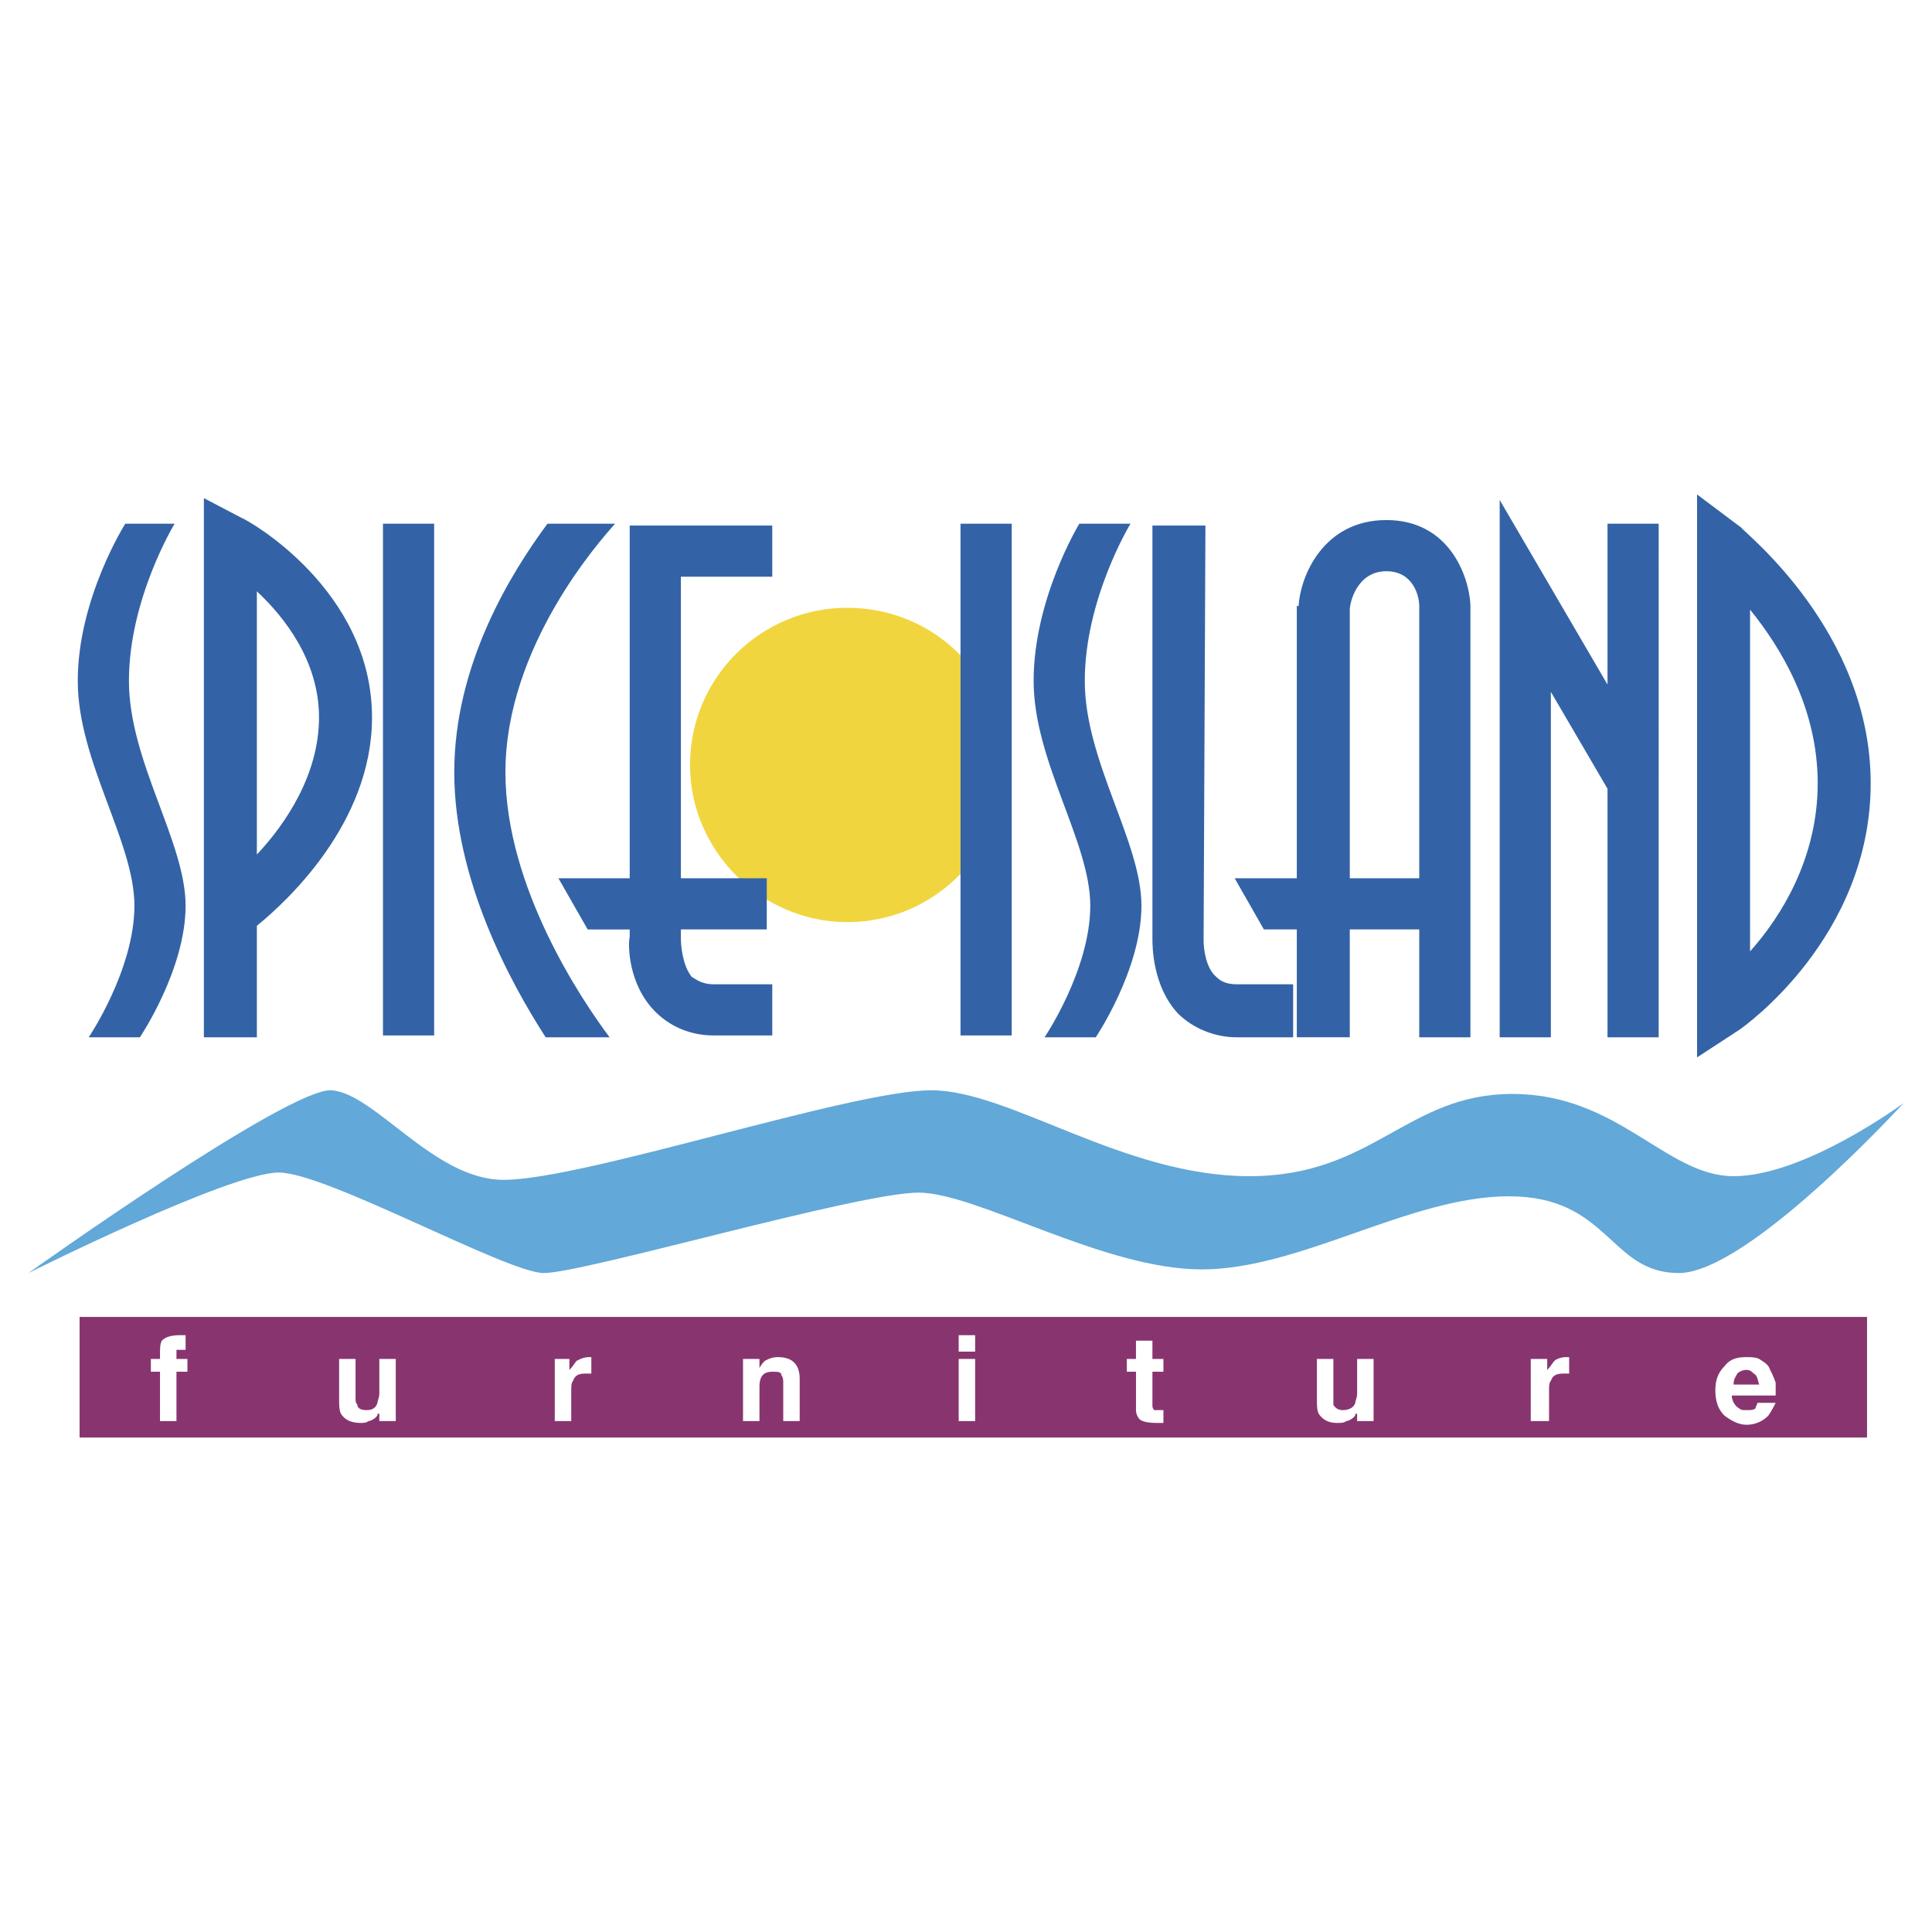 <svg xmlns="http://www.w3.org/2000/svg" width="2500" height="2500" viewBox="0 0 192.756 192.756"><g fill-rule="evenodd" clip-rule="evenodd"><path fill="#fff" d="M0 0h192.756v192.756H0V0z"/><path d="M84.525 60.638c8.752 0 15.682 6.93 15.682 15.682 0 8.57-6.929 15.681-15.682 15.681-8.57 0-15.681-7.111-15.681-15.681 0-8.752 7.112-15.682 15.681-15.682z" fill="#f1d53e"/><path d="M138.318 51.886c-6.201 0-8.57 5.47-8.754 8.57h-.182v27.169h-6.199l2.916 5.105h3.283v10.759h5.287V92.731h6.93v10.759h5.105V60.274c-.181-2.918-2.186-8.388-8.386-8.388zm-3.648 35.739V60.821c0-.729.73-3.829 3.648-3.829 2.734 0 3.281 2.553 3.281 3.464v27.169h-6.929zM17.422 52.25h-4.923s-4.741 7.476-4.741 15.682c0 8.023 5.653 16.046 5.653 22.429 0 6.381-4.559 13.129-4.559 13.129h5.106s4.559-6.748 4.559-13.129c0-6.382-5.653-14.405-5.653-22.429 0-8.205 4.558-15.682 4.558-15.682zM112.789 52.25h-5.105s-4.559 7.476-4.559 15.682c0 8.023 5.652 16.046 5.652 22.429 0 6.381-4.559 13.129-4.559 13.129h5.105s4.559-6.748 4.559-13.129c0-6.382-5.652-14.405-5.652-22.429 0-8.205 4.559-15.682 4.559-15.682zM24.169 51.704l-3.829-2.006v53.792h5.288V92.367c2.917-2.371 11.488-10.211 11.488-20.788 0-12.764-12.4-19.693-12.947-19.875zm1.459 33.551V58.998c2.735 2.552 6.2 6.929 6.2 12.582s-3.283 10.575-6.2 13.675zM43.315 103.307V52.25h-5.106v51.057h5.106zM100.938 103.307V52.25h-5.107v51.057h5.107zM173.693 52.615l-4.377-3.282v56.163l4.193-2.736c.547-.363 13.129-9.299 13.129-24.617.001-15.134-12.581-24.981-12.945-25.528zm.911 42.304V60.821c3.102 3.829 6.748 9.847 6.748 17.322 0 7.477-3.647 13.312-6.748 16.776zM69.026 97.473c-.912-1.095-1.094-3.1-1.094-3.83v-.912h8.57v-5.105h-8.57V57.539h9.117v-5.105H62.826v35.192h-7.111l2.917 5.105h4.194v.729c-.182.729-.182 4.741 2.553 7.477 1.458 1.459 3.465 2.369 5.835 2.369h5.835v-5.105h-5.835c-1.276 0-1.823-.547-2.188-.728z" fill="#3363a6"/><path d="M121.359 97.473c-1.094-.912-1.275-2.918-1.275-3.647.182 0 0 0 0 0l.182-41.392h-5.289v41.21c0 .729 0 4.742 2.553 7.476 1.459 1.459 3.648 2.371 5.836 2.371h5.652v-5.289h-5.652c-1.095-.001-1.641-.366-2.007-.729zM160.381 68.297L149.623 49.88v53.61h5.106V69.026l5.652 9.664v24.8h5.105V52.25h-5.105v16.047zM61.368 52.25h-6.747c-3.646 4.923-9.299 14.041-9.299 24.799 0 10.576 5.47 20.787 9.117 26.441h6.382c-2.735-3.648-10.394-14.953-10.394-26.441 0-12.581 9.482-23.157 10.941-24.799z" fill="#3363a6"/><path fill="#88356f" d="M186.275 143.424v-12.035H7.94v12.035h178.335z"/><path d="M17.969 133.213h.548v1.457h-.912v.912h1.094v1.277h-1.094v4.924h-1.641v-4.924h-.912v-1.277h.912v-.363c0-.73 0-1.096.183-1.459.364-.365.911-.547 1.822-.547zM33.833 135.582h1.641v3.83c0 .363 0 .547.182.729 0 .365.365.547.912.547s.912-.182 1.094-.729c0-.184.183-.547.183-.912v-3.465h1.641v6.201h-1.641v-.73h-.183c0 .182 0 .182-.182.365-.182.182-.547.365-.729.365-.182.182-.547.182-.729.182-1.094 0-1.641-.365-2.005-.912-.183-.365-.183-.912-.183-1.641v-3.83h-.001zM58.815 135.4h.183v1.641h-.548c-.729 0-1.094.184-1.276.73-.182.182-.182.547-.182 1.094v2.918H55.35v-6.201h1.459v1.094c.365-.363.547-.729.729-.91.365-.184.73-.366 1.277-.366zM77.596 135.4c.729 0 1.277.182 1.642.547.364.365.547.912.547 1.641v4.195h-1.641v-3.83c0-.182 0-.547-.183-.729 0-.365-.365-.365-.912-.365s-.912.182-1.094.547c-.183.365-.183.729-.183 1.094v3.283h-1.641v-6.201h1.641v.912c.183-.365.364-.547.547-.729.366-.183.73-.365 1.277-.365zM95.649 134.854v-1.641h1.64v1.641h-1.64zm0 6.929v-6.201h1.64v6.201h-1.64zM113.336 136.859h-.912v-1.277h.912v-1.822h1.641v1.822h1.096v1.277h-1.096v3.281c0 .184 0 .365.184.547h.913v1.277h-.73c-.912 0-1.459-.182-1.641-.365a1.394 1.394 0 0 1-.365-.912v-3.828h-.002zM131.389 135.582h1.641v4.559c.184.365.547.547.912.547.547 0 1.094-.182 1.277-.729 0-.184.182-.547.182-.912v-3.465h1.641v6.201H135.4v-.73h-.182c0 .182 0 .182-.184.365-.182.182-.547.365-.729.365-.184.182-.547.182-.912.182-.912 0-1.459-.365-1.824-.912-.182-.365-.182-.912-.182-1.641v-3.83h.002zM156.188 135.4h.366v1.641H156.007c-.73 0-1.096.184-1.277.73-.182.182-.182.547-.182 1.094v2.918h-1.824v-6.201h1.641v1.094c.365-.363.547-.729.73-.91.18-.184.727-.366 1.093-.366zM174.969 137.041c.365.184.365.547.547 1.094h-2.553c0-.547.184-.729.365-1.094.182-.182.547-.365.912-.365.364 0 .547.183.729.365zm-2.918-.729c-.547.547-.91 1.275-.91 2.369 0 1.277.363 2.006.91 2.553.73.549 1.459.912 2.189.912.912 0 1.641-.363 2.188-.912.365-.547.547-.91.73-1.275h-1.824c0 .182-.182.365-.182.547-.184.182-.549.182-.912.182-.365 0-.547 0-.73-.182-.363-.182-.729-.73-.729-1.275h4.377v-1.277a8.9 8.9 0 0 0-.549-1.277c-.182-.547-.547-.729-1.094-1.094-.363-.182-.912-.182-1.275-.182-.912-.001-1.642.181-2.189.911z" fill="#fff"/><path d="M2.834 127.012s26.076-18.6 30.27-18.234c4.376.365 10.211 8.936 17.141 8.936 8.023 0 34.646-8.936 42.669-8.936 7.84 0 19.147 8.57 31.729 8.57 12.398 0 15.682-8.205 26.256-8.205 10.576 0 15.318 8.205 22.064 8.205 7.111 0 16.959-7.293 16.959-7.293s-15.5 16.957-22.43 16.957c-6.928 0-6.928-7.658-16.957-7.658-9.848 0-20.787 7.295-30.635 7.295-9.846 0-22.428-7.66-28.263-7.66-6.018 0-33.369 8.023-37.381 8.023-3.647 0-21.699-10.029-26.44-10.029-4.923-.001-24.982 10.029-24.982 10.029z" fill="#62a8d8"/></g></svg>